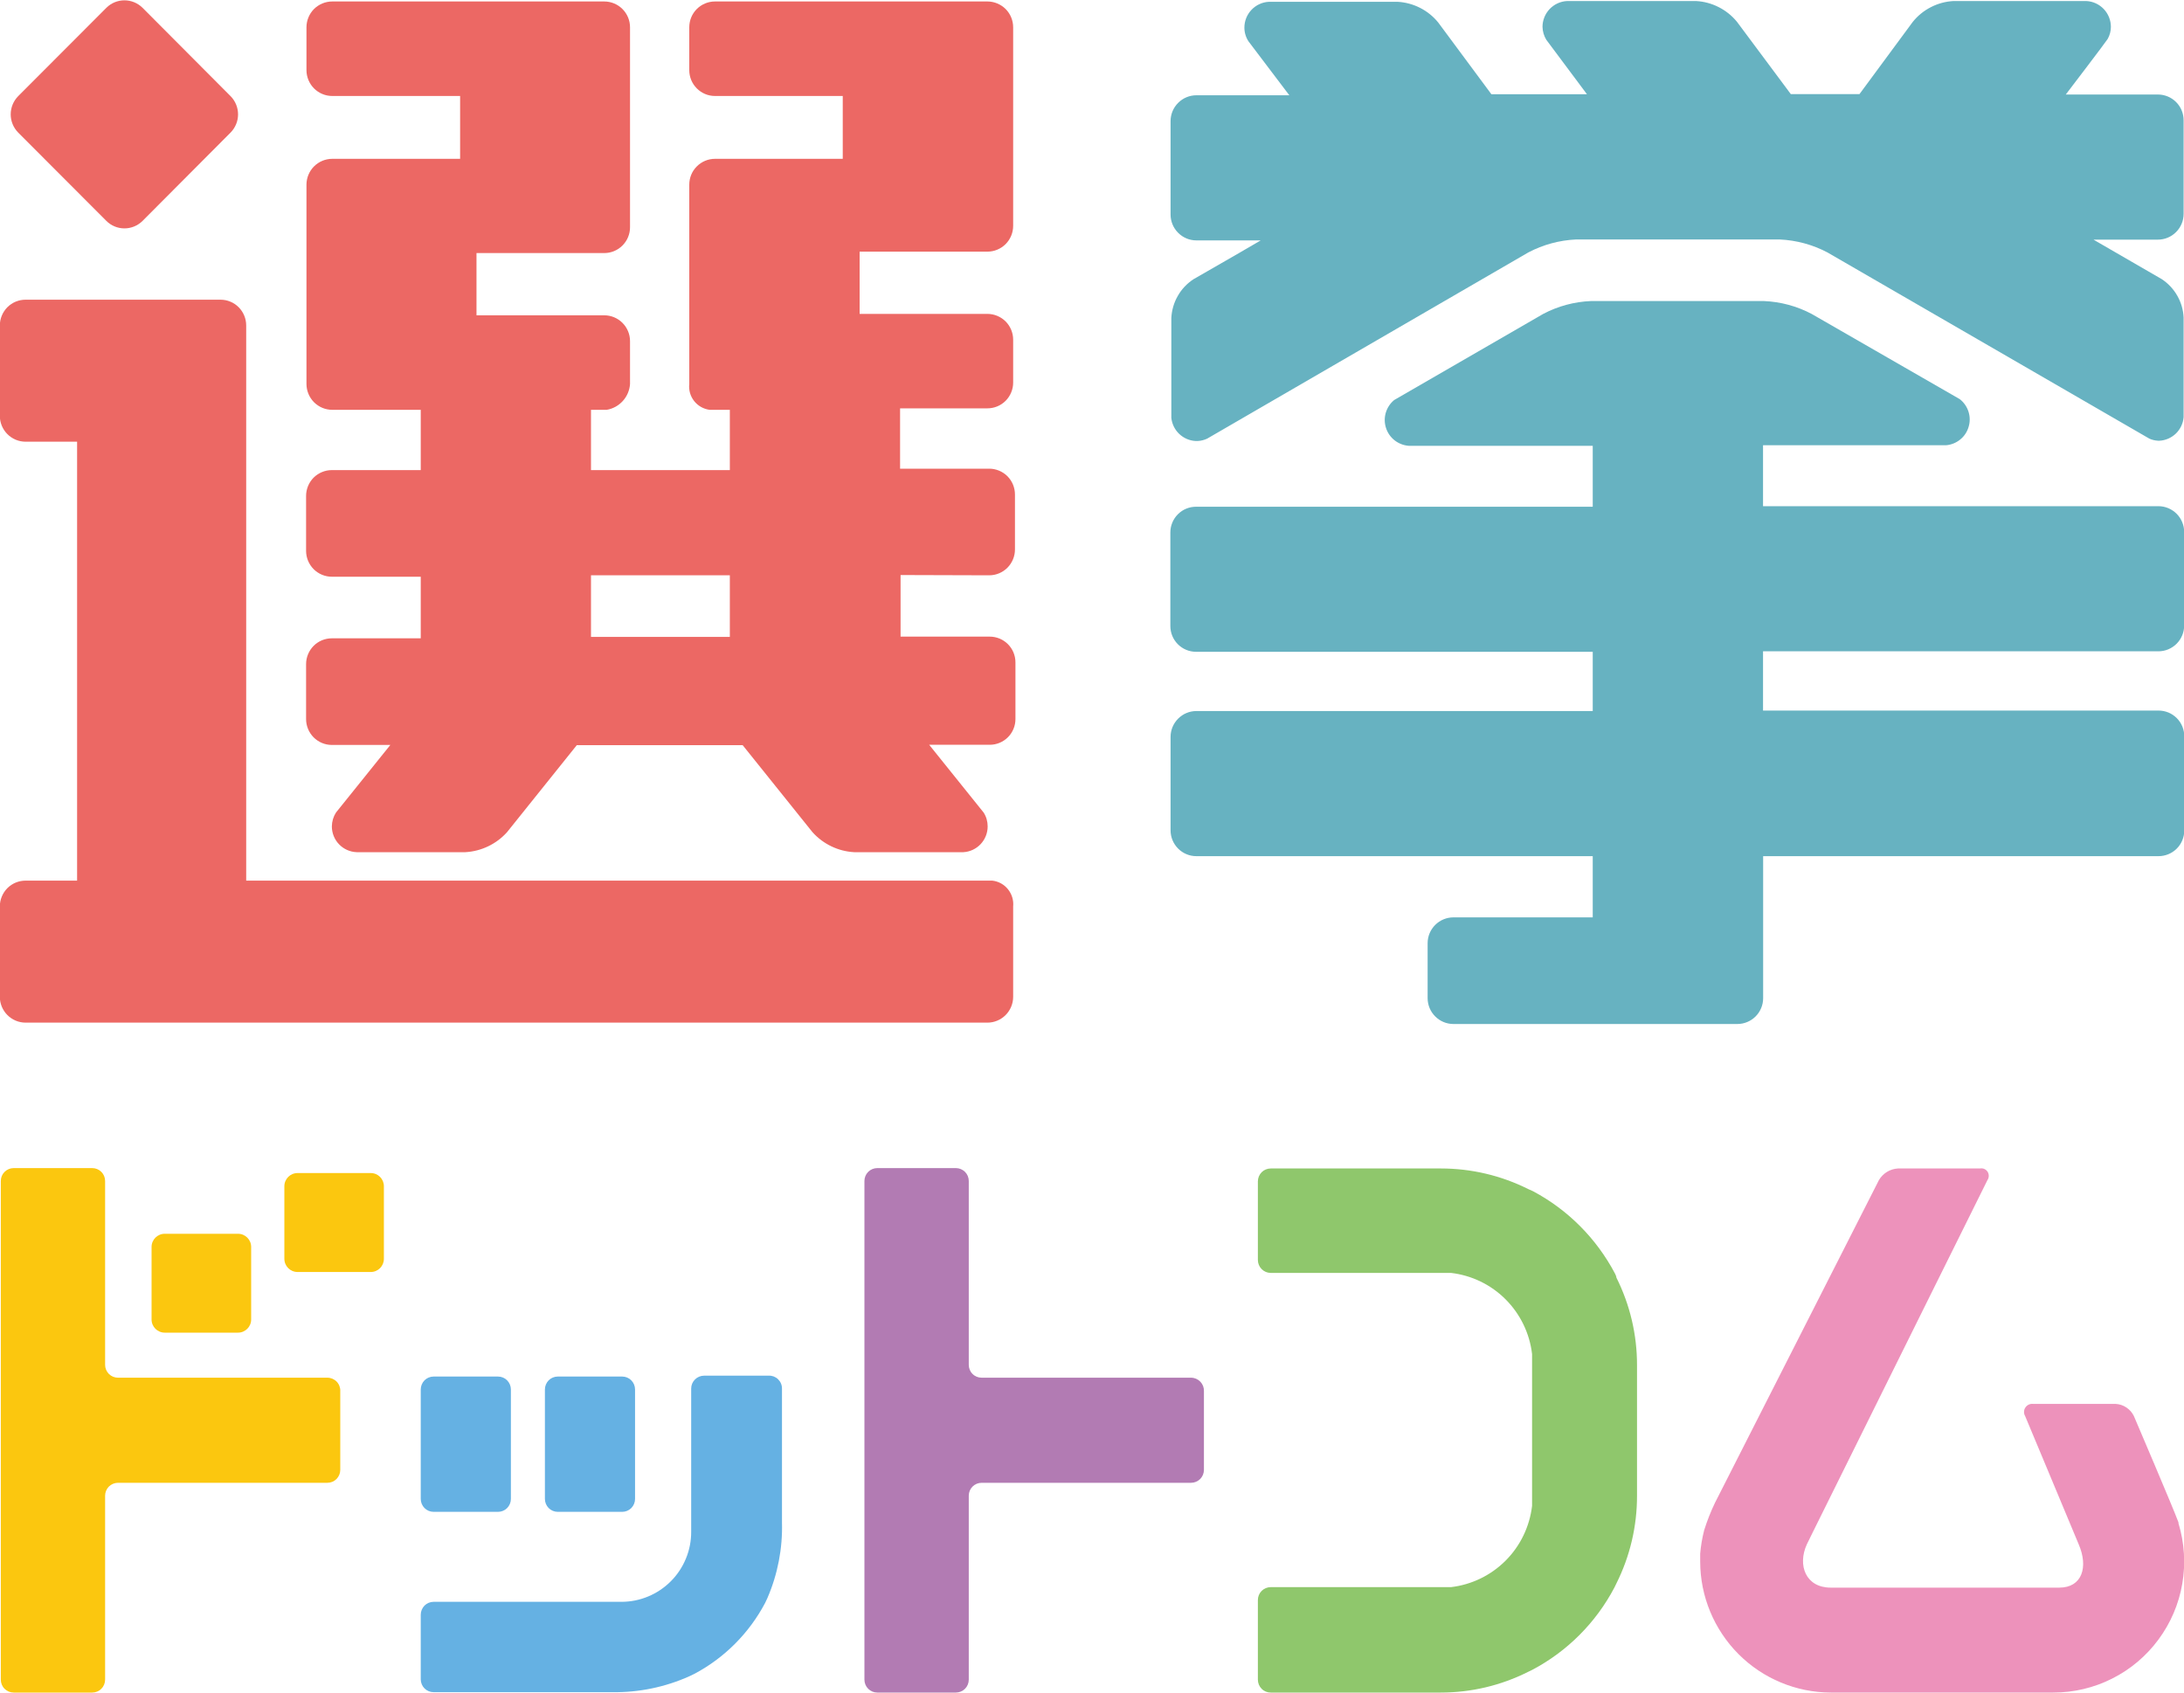 <svg width="40" height="31" viewBox="0 0 40 31" fill="none" xmlns="http://www.w3.org/2000/svg">
<g clip-path="url(#clip0)">
<path d="M39.531 13.014H32.29V11.929H39.531C39.656 11.929 39.776 11.879 39.865 11.79C39.953 11.701 40.003 11.581 40.003 11.456V9.744C40.003 9.619 39.953 9.498 39.865 9.41C39.776 9.321 39.656 9.271 39.531 9.271H32.29V8.155H35.641C35.736 8.147 35.826 8.111 35.9 8.051C35.974 7.992 36.028 7.911 36.055 7.819C36.083 7.728 36.082 7.631 36.053 7.54C36.024 7.449 35.969 7.37 35.894 7.311L33.181 5.75C32.911 5.607 32.613 5.527 32.309 5.514H29.136C28.831 5.527 28.533 5.607 28.263 5.75L25.534 7.327C25.461 7.387 25.408 7.468 25.381 7.558C25.354 7.649 25.355 7.746 25.384 7.836C25.412 7.926 25.467 8.005 25.541 8.064C25.615 8.122 25.704 8.157 25.798 8.165H29.171V9.281H21.906C21.781 9.281 21.661 9.33 21.573 9.419C21.484 9.508 21.435 9.628 21.435 9.753V11.465C21.435 11.591 21.484 11.711 21.573 11.8C21.661 11.888 21.781 11.938 21.906 11.938H29.171V13.023H21.911C21.786 13.023 21.666 13.073 21.578 13.162C21.489 13.251 21.439 13.371 21.439 13.496V15.208C21.439 15.334 21.489 15.454 21.578 15.543C21.666 15.631 21.786 15.681 21.911 15.681H29.171V16.802H26.619C26.494 16.802 26.374 16.852 26.286 16.94C26.197 17.029 26.147 17.149 26.147 17.275V18.282C26.147 18.407 26.197 18.528 26.286 18.616C26.374 18.705 26.494 18.755 26.619 18.755H31.82C31.945 18.755 32.065 18.705 32.154 18.616C32.242 18.528 32.292 18.407 32.292 18.282V15.681H39.533C39.658 15.681 39.779 15.631 39.867 15.543C39.956 15.454 40.005 15.334 40.005 15.208V13.496C40.006 13.433 39.995 13.37 39.972 13.312C39.949 13.253 39.914 13.2 39.87 13.155C39.825 13.11 39.773 13.074 39.715 13.05C39.656 13.026 39.594 13.014 39.531 13.014ZM39.595 5.114L38.342 4.389H39.522C39.647 4.389 39.767 4.339 39.855 4.25C39.944 4.161 39.993 4.041 39.993 3.916V2.204C39.993 2.078 39.944 1.958 39.855 1.869C39.767 1.781 39.647 1.731 39.522 1.731H37.835C37.835 1.731 38.578 0.757 38.602 0.714C38.64 0.647 38.661 0.57 38.661 0.492C38.661 0.371 38.614 0.254 38.531 0.166C38.447 0.078 38.334 0.025 38.212 0.019H35.776C35.632 0.027 35.492 0.065 35.364 0.131C35.236 0.196 35.123 0.288 35.033 0.4L34.056 1.724H32.799L31.811 0.397C31.719 0.286 31.606 0.195 31.477 0.13C31.349 0.065 31.209 0.027 31.065 0.019H28.7C28.579 0.025 28.465 0.078 28.381 0.166C28.298 0.254 28.251 0.371 28.251 0.492C28.253 0.575 28.277 0.657 28.32 0.728L29.065 1.726H27.315L26.341 0.412C26.25 0.3 26.137 0.209 26.009 0.144C25.881 0.079 25.741 0.041 25.598 0.033H23.239C23.118 0.039 23.004 0.092 22.921 0.18C22.837 0.268 22.791 0.385 22.791 0.506C22.791 0.595 22.817 0.682 22.866 0.757L23.614 1.745H21.911C21.786 1.745 21.666 1.795 21.578 1.884C21.489 1.972 21.439 2.093 21.439 2.218V3.93C21.439 4.055 21.489 4.176 21.578 4.264C21.666 4.353 21.786 4.403 21.911 4.403H23.09L22.685 4.639L21.859 5.114C21.74 5.192 21.641 5.296 21.571 5.42C21.5 5.543 21.46 5.682 21.453 5.824C21.453 5.824 21.453 7.64 21.453 7.654C21.465 7.766 21.516 7.87 21.597 7.947C21.679 8.025 21.785 8.071 21.897 8.077H21.937C21.997 8.074 22.055 8.059 22.109 8.034L27.992 4.623C28.262 4.481 28.56 4.4 28.865 4.386H32.596C32.901 4.4 33.199 4.481 33.469 4.623L39.366 8.034C39.417 8.057 39.471 8.069 39.526 8.072H39.55C39.663 8.066 39.77 8.019 39.852 7.94C39.933 7.861 39.983 7.755 39.993 7.642V5.817C39.987 5.676 39.947 5.54 39.878 5.418C39.809 5.296 39.712 5.192 39.595 5.114Z" fill="#67B2C1"/>
<path d="M18.117 10.537C18.242 10.537 18.362 10.487 18.451 10.398C18.539 10.309 18.589 10.189 18.589 10.064V9.057C18.589 8.931 18.539 8.811 18.451 8.722C18.362 8.634 18.242 8.584 18.117 8.584H16.485V7.479H18.084C18.209 7.479 18.329 7.43 18.418 7.341C18.506 7.252 18.556 7.132 18.556 7.007V6.222C18.556 6.096 18.506 5.976 18.418 5.887C18.329 5.799 18.209 5.749 18.084 5.749H15.744V4.609H18.084C18.209 4.609 18.329 4.559 18.418 4.471C18.506 4.382 18.556 4.262 18.556 4.136V0.5C18.556 0.374 18.506 0.254 18.418 0.165C18.329 0.077 18.209 0.027 18.084 0.027H13.095C12.97 0.027 12.85 0.077 12.762 0.165C12.673 0.254 12.624 0.374 12.624 0.5V1.285C12.624 1.41 12.673 1.53 12.762 1.619C12.85 1.708 12.97 1.758 13.095 1.758H15.435V2.909H13.095C12.97 2.909 12.85 2.959 12.762 3.048C12.673 3.136 12.624 3.257 12.624 3.382V7.033C12.611 7.145 12.644 7.257 12.713 7.345C12.783 7.434 12.885 7.491 12.996 7.506H13.367V8.61H10.824V7.506H11.112C11.226 7.487 11.33 7.429 11.407 7.344C11.485 7.258 11.531 7.148 11.539 7.033V6.248C11.539 6.122 11.489 6.002 11.4 5.913C11.312 5.825 11.192 5.775 11.067 5.775H8.727V4.635H11.067C11.192 4.635 11.312 4.585 11.4 4.497C11.489 4.408 11.539 4.288 11.539 4.162V0.5C11.539 0.374 11.489 0.254 11.4 0.165C11.312 0.077 11.192 0.027 11.067 0.027H6.085C5.96 0.027 5.84 0.077 5.751 0.165C5.663 0.254 5.613 0.374 5.613 0.5V1.285C5.613 1.41 5.663 1.53 5.751 1.619C5.84 1.708 5.96 1.758 6.085 1.758H8.427V2.909H6.085C5.96 2.909 5.84 2.959 5.751 3.048C5.663 3.136 5.613 3.257 5.613 3.382V7.033C5.613 7.158 5.663 7.278 5.751 7.367C5.84 7.456 5.96 7.506 6.085 7.506H7.706V8.61H6.078C5.953 8.61 5.833 8.66 5.744 8.748C5.656 8.837 5.606 8.957 5.606 9.083V10.09C5.606 10.215 5.656 10.335 5.744 10.424C5.833 10.513 5.953 10.563 6.078 10.563H7.706V11.691H6.078C5.953 11.691 5.833 11.74 5.744 11.829C5.656 11.918 5.606 12.038 5.606 12.163V13.171C5.606 13.296 5.656 13.416 5.744 13.505C5.833 13.594 5.953 13.644 6.078 13.644H7.149L6.153 14.883C6.105 14.958 6.079 15.046 6.078 15.136C6.078 15.258 6.125 15.376 6.21 15.464C6.295 15.552 6.411 15.604 6.533 15.608H8.524C8.816 15.591 9.09 15.46 9.286 15.242L10.564 13.648H13.602L14.881 15.242C15.077 15.46 15.351 15.592 15.643 15.608H17.645C17.765 15.601 17.878 15.548 17.961 15.46C18.043 15.372 18.089 15.256 18.089 15.136C18.089 15.046 18.064 14.958 18.016 14.883L17.018 13.641H18.127C18.252 13.641 18.372 13.591 18.46 13.503C18.549 13.414 18.598 13.294 18.598 13.168V12.133C18.598 12.007 18.549 11.887 18.46 11.798C18.372 11.71 18.252 11.66 18.127 11.66H16.494V10.532L18.117 10.537ZM13.367 11.665H10.824V10.537H13.367V11.665ZM18.167 16.129H4.509V5.962C4.509 5.836 4.46 5.716 4.371 5.627C4.283 5.538 4.163 5.489 4.038 5.489H0.469C0.344 5.489 0.224 5.538 0.135 5.627C0.047 5.716 -0.003 5.836 -0.003 5.962V7.617C-0.003 7.742 0.047 7.862 0.135 7.951C0.224 8.04 0.344 8.09 0.469 8.09H1.412V16.129H0.469C0.344 16.129 0.224 16.178 0.135 16.267C0.047 16.356 -0.003 16.476 -0.003 16.602V18.257C-0.003 18.382 0.047 18.502 0.135 18.591C0.224 18.68 0.344 18.73 0.469 18.73H18.084C18.209 18.73 18.329 18.68 18.418 18.591C18.506 18.502 18.556 18.382 18.556 18.257V16.602C18.567 16.488 18.532 16.375 18.461 16.287C18.39 16.198 18.287 16.142 18.174 16.129H18.167ZM1.948 4.046C2.036 4.134 2.155 4.183 2.279 4.183C2.403 4.183 2.522 4.134 2.611 4.046L4.224 2.427C4.311 2.338 4.36 2.219 4.36 2.095C4.36 1.97 4.311 1.851 4.224 1.762L2.611 0.143C2.522 0.055 2.403 0.006 2.279 0.006C2.155 0.006 2.036 0.055 1.948 0.143L0.332 1.762C0.245 1.851 0.196 1.97 0.196 2.095C0.196 2.219 0.245 2.338 0.332 2.427L1.948 4.046Z" fill="#EC6864"/>
<path d="M29.577 23.323C29.238 22.682 28.716 22.157 28.076 21.817L27.991 21.779C27.494 21.53 26.946 21.401 26.39 21.401H23.274C23.211 21.401 23.151 21.426 23.107 21.47C23.063 21.515 23.038 21.575 23.038 21.637V23.077C23.038 23.14 23.063 23.2 23.107 23.244C23.151 23.289 23.211 23.314 23.274 23.314H26.576C26.954 23.358 27.307 23.529 27.576 23.799C27.845 24.069 28.016 24.422 28.06 24.801C28.06 24.825 28.06 27.553 28.06 27.581C28.015 27.96 27.845 28.313 27.576 28.583C27.306 28.853 26.954 29.024 26.576 29.069H23.274C23.211 29.069 23.151 29.094 23.107 29.138C23.063 29.182 23.038 29.242 23.038 29.305V30.764C23.038 30.827 23.063 30.887 23.107 30.931C23.151 30.976 23.211 31 23.274 31H26.387C26.944 31 27.492 30.87 27.989 30.62L28.067 30.582C28.707 30.243 29.229 29.719 29.567 29.078C29.581 29.052 29.593 29.026 29.605 29C29.854 28.502 29.983 27.952 29.982 27.395V25.004C29.983 24.448 29.854 23.899 29.605 23.401C29.602 23.375 29.591 23.349 29.577 23.323Z" fill="#8FC76C"/>
<path d="M21.814 25.233H17.979C17.916 25.233 17.856 25.209 17.812 25.164C17.767 25.12 17.743 25.06 17.743 24.997V21.63C17.743 21.567 17.718 21.507 17.674 21.463C17.629 21.419 17.569 21.394 17.507 21.394H16.068C16.005 21.394 15.945 21.419 15.901 21.463C15.857 21.507 15.832 21.567 15.832 21.63V30.764C15.832 30.826 15.857 30.887 15.901 30.931C15.945 30.975 16.005 31 16.068 31H17.507C17.569 31 17.629 30.975 17.674 30.931C17.718 30.887 17.743 30.826 17.743 30.764V27.395C17.743 27.332 17.767 27.272 17.812 27.227C17.856 27.183 17.916 27.158 17.979 27.158H21.814C21.876 27.158 21.936 27.133 21.981 27.089C22.025 27.044 22.05 26.984 22.05 26.922V25.479C22.051 25.447 22.046 25.416 22.035 25.386C22.023 25.356 22.006 25.329 21.984 25.306C21.962 25.283 21.936 25.265 21.906 25.252C21.877 25.24 21.846 25.233 21.814 25.233Z" fill="#B27BB3"/>
<path d="M39.899 27.9C39.9 27.895 39.9 27.889 39.899 27.884C39.814 27.647 39.081 25.933 39.081 25.933C39.05 25.87 39.002 25.817 38.944 25.778C38.886 25.739 38.818 25.717 38.748 25.713H37.236C37.209 25.71 37.181 25.714 37.156 25.726C37.131 25.738 37.11 25.756 37.095 25.779C37.079 25.802 37.071 25.829 37.07 25.857C37.069 25.884 37.076 25.912 37.09 25.935L37.533 26.995L38.069 28.279C38.255 28.706 38.13 29.078 37.717 29.078H33.528C33.073 29.078 32.917 28.669 33.092 28.286L33.198 28.07L35.262 23.907L36.399 21.616C36.415 21.593 36.423 21.567 36.424 21.54C36.425 21.513 36.418 21.486 36.404 21.463C36.389 21.44 36.368 21.421 36.343 21.41C36.319 21.399 36.291 21.396 36.264 21.401H34.762C34.691 21.405 34.622 21.426 34.561 21.463C34.5 21.5 34.449 21.552 34.413 21.613L31.41 27.524C31.332 27.686 31.266 27.854 31.212 28.026C31.176 28.167 31.151 28.311 31.139 28.456C31.139 28.503 31.139 28.553 31.139 28.602C31.14 29.238 31.393 29.846 31.841 30.296C32.289 30.745 32.897 30.998 33.531 31H37.606C37.981 31 38.35 30.913 38.684 30.744C39.019 30.576 39.309 30.331 39.532 30.029C39.755 29.728 39.905 29.378 39.968 29.009C40.032 28.639 40.008 28.259 39.899 27.9Z" fill="#ED92BB"/>
<path d="M10.216 27.69H11.395C11.458 27.69 11.518 27.665 11.562 27.621C11.606 27.576 11.631 27.516 11.631 27.454V25.449C11.631 25.386 11.606 25.326 11.562 25.281C11.518 25.237 11.458 25.212 11.395 25.212H10.216C10.153 25.212 10.093 25.237 10.049 25.281C10.005 25.326 9.98 25.386 9.98 25.449V27.454C9.98 27.516 10.005 27.576 10.049 27.621C10.093 27.665 10.153 27.69 10.216 27.69ZM14.075 25.196H12.895C12.833 25.196 12.773 25.221 12.729 25.265C12.684 25.309 12.659 25.369 12.659 25.432V28.054C12.66 28.223 12.627 28.39 12.563 28.545C12.499 28.701 12.405 28.843 12.286 28.962C12.167 29.081 12.026 29.176 11.871 29.24C11.716 29.305 11.549 29.338 11.381 29.338H7.942C7.879 29.338 7.819 29.363 7.775 29.407C7.731 29.452 7.706 29.512 7.706 29.575V30.757C7.706 30.819 7.731 30.88 7.775 30.924C7.819 30.968 7.879 30.993 7.942 30.993H11.213C11.701 31 12.184 30.9 12.629 30.7L12.718 30.657C13.27 30.364 13.72 29.912 14.013 29.359L14.056 29.267C14.244 28.831 14.335 28.359 14.322 27.884V25.437C14.323 25.404 14.317 25.372 14.305 25.342C14.293 25.312 14.274 25.285 14.251 25.262C14.228 25.239 14.2 25.222 14.17 25.21C14.139 25.199 14.107 25.194 14.075 25.196ZM7.942 27.69H9.121C9.184 27.69 9.244 27.665 9.288 27.621C9.332 27.576 9.357 27.516 9.357 27.454V25.449C9.357 25.386 9.332 25.326 9.288 25.281C9.244 25.237 9.184 25.212 9.121 25.212H7.942C7.879 25.212 7.819 25.237 7.775 25.281C7.731 25.326 7.706 25.386 7.706 25.449V27.454C7.706 27.516 7.731 27.576 7.775 27.621C7.819 27.665 7.879 27.69 7.942 27.69Z" fill="#65B1E3"/>
<path d="M5.996 25.233H2.161C2.099 25.233 2.039 25.209 1.994 25.164C1.95 25.12 1.925 25.06 1.925 24.997V21.63C1.925 21.567 1.9 21.507 1.856 21.463C1.812 21.419 1.752 21.394 1.689 21.394H0.251C0.188 21.394 0.128 21.419 0.084 21.463C0.039 21.507 0.015 21.567 0.015 21.63V30.764C0.015 30.826 0.039 30.887 0.084 30.931C0.128 30.975 0.188 31 0.251 31H1.689C1.752 31 1.812 30.975 1.856 30.931C1.9 30.887 1.925 30.826 1.925 30.764V27.395C1.925 27.332 1.95 27.272 1.994 27.227C2.039 27.183 2.099 27.158 2.161 27.158H5.996C6.059 27.158 6.119 27.133 6.163 27.089C6.207 27.044 6.232 26.984 6.232 26.922V25.479C6.234 25.447 6.228 25.416 6.217 25.386C6.206 25.356 6.189 25.329 6.167 25.306C6.145 25.283 6.118 25.265 6.089 25.252C6.06 25.24 6.028 25.233 5.996 25.233Z" fill="#FBC70F"/>
<path d="M4.359 22.597H3.017C2.884 22.597 2.776 22.705 2.776 22.838V24.167C2.776 24.3 2.884 24.408 3.017 24.408H4.359C4.492 24.408 4.6 24.3 4.6 24.167V22.838C4.6 22.705 4.492 22.597 4.359 22.597Z" fill="#FBC70F"/>
<path d="M6.791 21.485H5.449C5.316 21.485 5.208 21.593 5.208 21.727V23.055C5.208 23.189 5.316 23.297 5.449 23.297H6.791C6.924 23.297 7.031 23.189 7.031 23.055V21.727C7.031 21.593 6.924 21.485 6.791 21.485Z" fill="#FBC70F"/>
</g>
<defs>
<clipPath id="clip0">
<rect width="40" height="31" fill="white"/>
</clipPath>
</defs>
</svg>
